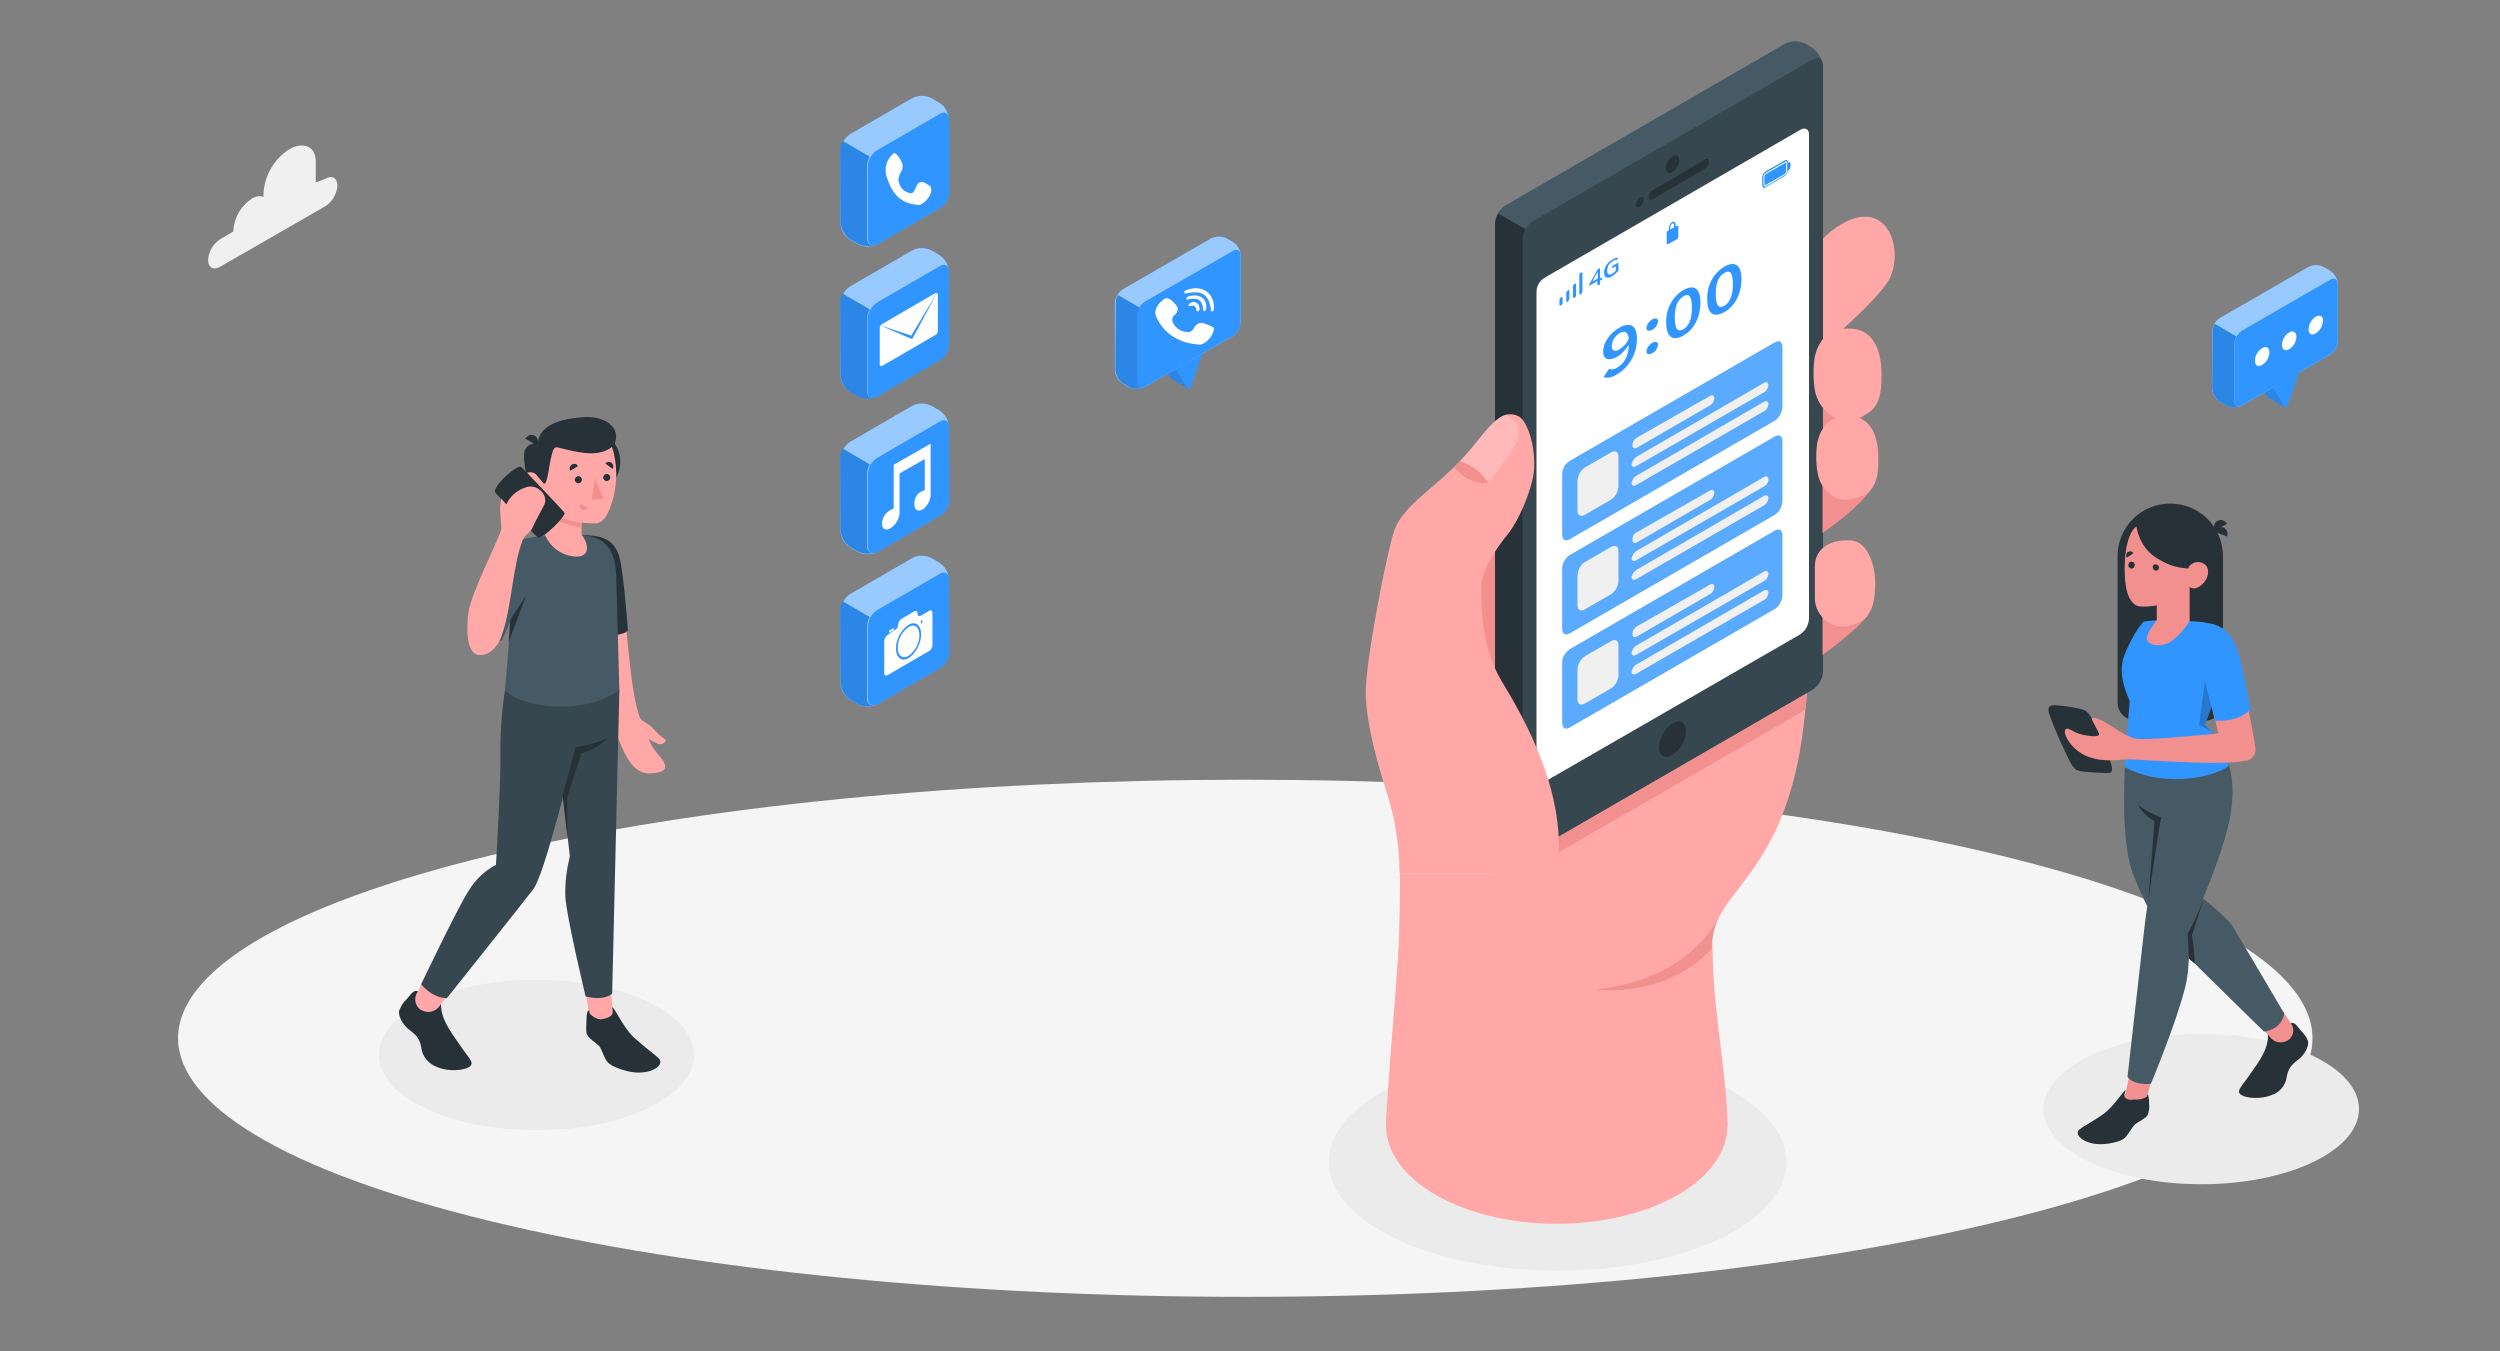 <?xml version="1.0" encoding="utf-8"?>
<!-- Generator: Adobe Illustrator 27.3.1, SVG Export Plug-In . SVG Version: 6.00 Build 0)  -->
<svg version="1.1" id="Calque_1" xmlns="http://www.w3.org/2000/svg" xmlns:xlink="http://www.w3.org/1999/xlink" x="0px" y="0px"
	 viewBox="0 0 555 300" style="enable-background:new 0 0 555 300;" xml:space="preserve">
<rect x="0" y="0" width="555" height="300" fill="#808080" stroke="none"/>
<style type="text/css">
	.st0{fill:#F5F5F5;}
	.st1{fill:#F0F0F0;}
	.st2{fill:#3195FF;}
	.st3{opacity:0.1;enable-background:new    ;}
	.st4{opacity:0.5;fill:#FFFFFF;enable-background:new    ;}
	.st5{fill:#FFFFFF;}
	.st6{fill:#EBEBEB;}
	.st7{fill:#FFA8A7;}
	.st8{fill:#F28F8F;}
	.st9{fill:#455A64;}
	.st10{fill:#263238;}
	.st11{fill:#37474F;}
	.st12{opacity:0.2;fill:#FFFFFF;enable-background:new    ;}
	.st13{opacity:0.8;fill:#3195FF;enable-background:new    ;}
	.st14{opacity:0.2;enable-background:new    ;}
	.st15{opacity:0.5;}
</style>
<g id="freepik--Floor--inject-1--inject-36">
	<path class="st0" d="M108.9,271.1c92.5,22.4,242.6,22.4,335.1,0s92.5-58.8,0-81.2s-242.6-22.4-335.1,0S16.4,248.6,108.9,271.1z"/>
</g>
<g id="freepik--Cloud--inject-1--inject-36">
	<path class="st1" d="M72.2,39.7l-2.1,0.8v-4.6c0-3.6-2.9-4.5-6-2.7l0,0c-3.3,2.2-5.4,5.8-5.6,9.8v0.7c-0.9-0.3-1.9-0.1-2.6,0.4l0,0
		c-2.4,1.6-3.9,4.2-4.1,7v0.3l-2.9,1.7c-1.6,1-2.6,2.8-2.7,4.6c0,1.7,1.2,2.4,2.7,1.5l23.3-13.4c1.6-1,2.6-2.8,2.7-4.6
		C74.9,39.5,73.7,38.8,72.2,39.7z"/>
</g>
<g id="freepik--speech-bubbles--inject-1--inject-36">
	<path class="st2" d="M263.7,86.2l-2.3-4.4l1.9-5.4v-3.3l-5.8,3.3v3.4l2.5,4.3c0,0.1,0.1,0.1,0.2,0.1l0,0L263.7,86.2z"/>
	<path class="st3" d="M263.7,86.2l-2.3-4.4l1.9-5.4v-3.3l-5.8,3.3v3.4l2.5,4.3c0,0.1,0.1,0.1,0.2,0.1l0,0L263.7,86.2z"/>
	<path class="st2" d="M261.1,81.9l2.5,4.3c0.1,0.2,0.3,0.2,0.5,0.1c0.1,0,0.1-0.1,0.2-0.2l2.6-7.5v-3.3l-5.8,3.3V81.9z"/>
	<path class="st2" d="M249.3,64.2l19.6-11.3c1.1-0.5,2.4-0.5,3.4,0l1.4,0.8c1,0.7,1.7,1.8,1.7,3v14.9c-0.1,1.2-0.7,2.3-1.7,3
		l-19.6,11.3c-1.1,0.5-2.4,0.5-3.5,0l-1.4-0.8c-1-0.7-1.7-1.8-1.7-3V67.2C247.6,66,248.3,64.9,249.3,64.2z"/>
	<path class="st4" d="M249.3,64.2l19.6-11.3c1.1-0.5,2.4-0.5,3.4,0l1.4,0.8c1,0.7,1.7,1.8,1.7,3v14.9c-0.1,1.2-0.7,2.3-1.7,3
		l-19.6,11.3c-1.1,0.5-2.4,0.5-3.5,0l-1.4-0.8c-1-0.7-1.7-1.8-1.7-3V67.2C247.6,66,248.3,64.9,249.3,64.2z"/>
	<path class="st2" d="M275.4,56.7c0-1.1-0.8-1.6-1.7-1L254.1,67c-1,0.7-1.7,1.8-1.7,3v14.9c0,1.1,0.8,1.5,1.7,1l19.6-11.3
		c1-0.7,1.7-1.8,1.7-3V56.7z"/>
	<g id="freepik--g4780--inject-1--inject-36">
		<g id="freepik--g15--inject-1--inject-36">
			<path id="freepik--path17-6--inject-1--inject-36" class="st5" d="M268.6,72.3c-0.4-0.2-0.8-0.3-1.3-0.5
				c-0.8-0.3-1.6-0.1-2.3,1.1c-0.2,0.5-0.8,0.9-1.4,0.8c-1.3,0-2.6-0.8-3.2-2c-0.3-0.6-0.2-1.4,0.4-1.8c0.4-0.3,0.6-0.8,0.7-1.3
				c0-0.7-1.7-2.4-2.4-2.4c-0.3,0-0.6,0.1-0.8,0.3c-1.5,1.1-2.2,2.6-1.6,3.9c1.8,3.8,5.1,5.8,9.5,6.1c0.2,0,0.5,0,0.7-0.1
				c1.2-0.6,2.1-1.6,2.5-2.9C269.8,72.7,269.1,72.5,268.6,72.3L268.6,72.3z"/>
			<path id="freepik--path19-1--inject-1--inject-36" class="st5" d="M263.6,65.1c3.2-0.7,4.7,0.3,5.2,3.4c0,0.3-0.1,0.8,0.4,0.6
				c0.4-0.2,0.3-0.6,0.3-0.9c0-3.1-2.6-5-5.8-3.9c-0.2,0.1-0.7,0.1-0.8,0.6C262.9,65.3,263.3,65.1,263.6,65.1L263.6,65.1z"/>
			<path id="freepik--path21-2--inject-1--inject-36" class="st5" d="M264.2,65.7c-0.3,0.1-0.7,0.1-0.8,0.5
				c-0.1,0.5,0.4,0.3,0.7,0.2c2-0.3,2.7,0.2,3,2.1c0,0.3,0,0.8,0.4,0.5c0.4-0.2,0.2-0.5,0.3-0.8C267.9,66.3,266.3,65.2,264.2,65.7
				L264.2,65.7z"/>
			<path id="freepik--path23--inject-1--inject-36" class="st5" d="M264.4,67.2c-0.2,0.1-0.4,0.2-0.5,0.4c-0.1,0.4,0.1,0.4,0.4,0.3
				c0.8-0.2,1.3,0.2,1.3,1c0,0.2,0.2,0.3,0.4,0.2c0.2-0.1,0.4-0.4,0.3-0.7c0-0.8-0.7-1.4-1.5-1.4C264.7,67.1,264.6,67.2,264.4,67.2
				L264.4,67.2z"/>
		</g>
	</g>
	<path class="st2" d="M247.6,82.1c0.1,1.2,0.7,2.3,1.7,3l1.4,0.8c1,0.5,2.1,0.5,3.2,0.1c-0.8,0.3-1.4-0.2-1.4-1.1V70
		c0-0.6,0.2-1.2,0.5-1.7l-4.8-2.8c-0.3,0.5-0.5,1.1-0.5,1.7L247.6,82.1z"/>
	<path class="st3" d="M247.6,82.1c0.1,1.2,0.7,2.3,1.7,3l1.4,0.8c1,0.5,2.1,0.5,3.2,0.1c-0.8,0.3-1.4-0.2-1.4-1.1V70
		c0-0.6,0.2-1.2,0.5-1.7l-4.8-2.8c-0.3,0.5-0.5,1.1-0.5,1.7L247.6,82.1z"/>
	<path class="st2" d="M507.2,90.4l-2.3-4.4l1.9-5.4v-3.3l-5.8,3.4v3.3l2.5,4.3c0,0.1,0.1,0.1,0.2,0.1l0,0L507.2,90.4z"/>
	<path class="st3" d="M507.2,90.4l-2.3-4.4l1.9-5.4v-3.3l-5.8,3.4v3.3l2.5,4.3c0,0.1,0.1,0.1,0.2,0.1l0,0L507.2,90.4z"/>
	<path class="st2" d="M492.8,70.6l19.6-11.3c1.1-0.6,2.4-0.6,3.5,0l1.4,0.8c1,0.7,1.7,1.8,1.7,3v12.6c-0.1,1.2-0.7,2.3-1.7,3
		L497.7,90c-1.1,0.5-2.4,0.5-3.5,0l-1.4-0.8c-1-0.7-1.7-1.8-1.7-3V73.6C491.2,72.4,491.8,71.2,492.8,70.6z"/>
	<path class="st4" d="M492.8,70.6l19.6-11.3c1.1-0.6,2.4-0.6,3.5,0l1.4,0.8c1,0.7,1.7,1.8,1.7,3v12.6c-0.1,1.2-0.7,2.3-1.7,3
		L497.7,90c-1.1,0.5-2.4,0.5-3.5,0l-1.4-0.8c-1-0.7-1.7-1.8-1.7-3V73.6C491.2,72.4,491.8,71.2,492.8,70.6z"/>
	<path class="st2" d="M497.7,90c-1,0.5-1.7,0.1-1.7-1V76.4c0.1-1.2,0.7-2.3,1.7-3l19.6-11.3c1-0.6,1.7-0.1,1.7,1v12.6
		c-0.1,1.2-0.7,2.3-1.7,3"/>
	<path class="st2" d="M491.1,86.2c0.1,1.2,0.7,2.3,1.7,3l1.4,0.8c1,0.5,2.1,0.5,3.2,0.1c-0.8,0.3-1.4-0.2-1.4-1.1V76.4
		c0-0.6,0.2-1.2,0.5-1.7l-4.8-2.8c-0.3,0.5-0.5,1.1-0.5,1.7L491.1,86.2z"/>
	<path class="st3" d="M491.1,86.2c0.1,1.2,0.7,2.3,1.7,3l1.4,0.8c1,0.5,2.1,0.5,3.2,0.1c-0.8,0.3-1.4-0.2-1.4-1.1V76.4
		c0-0.6,0.2-1.2,0.5-1.7l-4.8-2.8c-0.3,0.5-0.5,1.1-0.5,1.7L491.1,86.2z"/>
	<path class="st2" d="M504.6,86l2.5,4.3c0.1,0.2,0.3,0.2,0.5,0.1c0.1,0,0.1-0.1,0.2-0.2l2.6-7.5v-3.3l-5.8,3.3L504.6,86z"/>
	<path class="st5" d="M502.2,77.3c-1,0.6-1.6,1.7-1.6,2.8c0,1,0.7,1.5,1.6,0.9c1-0.6,1.6-1.7,1.6-2.8
		C503.8,77.2,503.1,76.7,502.2,77.3z"/>
	<path class="st5" d="M508.2,73.8c-1,0.6-1.6,1.7-1.6,2.8c0,1,0.7,1.5,1.6,0.9c1-0.6,1.6-1.7,1.6-2.8
		C509.8,73.7,509,73.3,508.2,73.8z"/>
	<path class="st5" d="M514.1,70.3c-1,0.6-1.5,1.7-1.6,2.8c0,1,0.7,1.5,1.6,0.9c1-0.6,1.5-1.7,1.6-2.8
		C515.8,70.2,515,69.8,514.1,70.3z"/>
</g>
<g id="freepik--Icons--inject-1--inject-36">
	<path class="st2" d="M188.7,63.6l13.8-8c1.3-0.7,2.9-0.7,4.3,0l1.7,1c1.3,0.8,2.1,2.2,2.1,3.7v15.9c-0.1,1.5-0.9,2.9-2.1,3.7
		l-13.8,8c-1.4,0.7-2.9,0.7-4.3,0l-1.7-1c-1.3-0.8-2.1-2.2-2.1-3.7V67.3C186.7,65.8,187.5,64.4,188.7,63.6z"/>
	<path class="st4" d="M188.7,63.6l13.8-8c1.3-0.7,2.9-0.7,4.3,0l1.7,1c1.3,0.8,2.1,2.2,2.1,3.7v15.9c-0.1,1.5-0.9,2.9-2.1,3.7
		l-13.8,8c-1.4,0.7-2.9,0.7-4.3,0l-1.7-1c-1.3-0.8-2.1-2.2-2.1-3.7V67.3C186.7,65.8,187.5,64.4,188.7,63.6z"/>
	<path class="st2" d="M210.7,60.3c0-1.4-1-1.9-2.1-1.2l-13.8,8c-1.3,0.8-2.1,2.2-2.2,3.7v16c0,1.4,1,1.9,2.2,1.2l13.8-8
		c1.3-0.8,2.1-2.2,2.1-3.7V60.3z"/>
	<path class="st2" d="M186.6,83.3c0.1,1.5,0.9,2.9,2.1,3.7l1.7,1c1.2,0.6,2.6,0.7,3.9,0.2c-1,0.4-1.8-0.2-1.8-1.4v-16
		c0-0.7,0.2-1.5,0.6-2.1l-6-3.5c-0.4,0.6-0.6,1.4-0.6,2.1L186.6,83.3z"/>
	<path class="st3" d="M186.6,83.3c0.1,1.5,0.9,2.9,2.1,3.7l1.7,1c1.2,0.6,2.6,0.7,3.9,0.2c-1,0.4-1.8-0.2-1.8-1.4v-16
		c0-0.7,0.2-1.5,0.6-2.1l-6-3.5c-0.4,0.6-0.6,1.4-0.6,2.1L186.6,83.3z"/>
	<path class="st5" d="M195.9,71.9l11.7-6.8c0.3-0.2,0.6,0,0.6,0.3v8c0,0.4-0.2,0.8-0.6,1l-11.7,6.8c-0.3,0.2-0.6,0-0.6-0.3v-8
		C195.3,72.5,195.5,72.1,195.9,71.9z"/>
	<polygon class="st2" points="195.3,72.2 202.3,74.5 208.2,64.7 202.5,75.3 	"/>
	<path class="st2" d="M188.7,131.9l13.8-8c1.3-0.7,2.9-0.7,4.3,0l1.7,1c1.3,0.8,2.1,2.2,2.1,3.7v16c-0.1,1.5-0.9,2.9-2.1,3.7
		l-13.8,8c-1.3,0.7-2.9,0.7-4.3,0l-1.7-1c-1.3-0.8-2.1-2.2-2.1-3.7v-15.9C186.7,134.1,187.5,132.7,188.7,131.9z"/>
	<path class="st4" d="M188.7,131.9l13.8-8c1.3-0.7,2.9-0.7,4.3,0l1.7,1c1.3,0.8,2.1,2.2,2.1,3.7v16c-0.1,1.5-0.9,2.9-2.1,3.7
		l-13.8,8c-1.3,0.7-2.9,0.7-4.3,0l-1.7-1c-1.3-0.8-2.1-2.2-2.1-3.7v-15.9C186.7,134.1,187.5,132.7,188.7,131.9z"/>
	<path class="st2" d="M210.7,128.6c0-1.4-1-1.9-2.1-1.2l-13.8,8c-1.3,0.8-2.1,2.2-2.1,3.7v16c0,1.4,1,1.9,2.2,1.2l13.8-8
		c1.3-0.8,2.1-2.2,2.1-3.7L210.7,128.6z"/>
	<path class="st2" d="M186.6,151.6c0.1,1.5,0.9,2.9,2.1,3.7l1.7,1c1.2,0.6,2.6,0.7,3.9,0.2c-1,0.4-1.8-0.2-1.8-1.4v-16
		c0-0.7,0.2-1.5,0.6-2.1l-6-3.5c-0.4,0.6-0.6,1.4-0.6,2.1L186.6,151.6z"/>
	<path class="st3" d="M186.6,151.6c0.1,1.5,0.9,2.9,2.1,3.7l1.7,1c1.2,0.6,2.6,0.7,3.9,0.2c-1,0.4-1.8-0.2-1.8-1.4v-16
		c0-0.7,0.2-1.5,0.6-2.1l-6-3.5c-0.4,0.6-0.6,1.4-0.6,2.1L186.6,151.6z"/>
	<path class="st5" d="M201.7,139.2c-1.5,1.1-2.4,2.8-2.4,4.6c0,1.8,1.1,2.6,2.4,1.8c1.5-1.1,2.4-2.8,2.4-4.6
		C204.1,139.2,203,138.4,201.7,139.2z"/>
	<polygon class="st5" points="197.4,140 198.4,139.4 198.4,139.9 197.4,140.5 	"/>
	<path class="st5" d="M206.3,135.6l-1.9,1.1c-0.4,0.2-0.7,0-0.7-0.5c0-0.5-0.3-0.7-0.7-0.5l-2.9,1.7c-0.4,0.3-0.7,0.8-0.7,1.2
		c0,0.5-0.2,1-0.7,1.2L197,141c-0.4,0.3-0.6,0.8-0.7,1.2v7.2c0,0.5,0.3,0.7,0.7,0.5l9.3-5.4c0.4-0.3,0.7-0.8,0.7-1.2v-7.2
		C207,135.6,206.7,135.3,206.3,135.6z M201.7,146.1c-1.5,0.9-2.8-0.1-2.8-2.1c0-2.1,1.1-4.1,2.8-5.3c1.5-0.9,2.8,0.1,2.8,2.1
		C204.5,142.9,203.2,145.2,201.7,146.1L201.7,146.1z M204.6,138.4c-0.1,0.1-0.2,0-0.2-0.2c0-0.2,0.1-0.4,0.2-0.5
		c0.1-0.1,0.2,0,0.2,0.2C204.8,138.1,204.7,138.3,204.6,138.4z"/>
	<path class="st2" d="M188.7,98.1l13.8-8c1.3-0.7,2.9-0.7,4.3,0l1.7,1c1.3,0.8,2.1,2.2,2.1,3.7v16c-0.1,1.5-0.9,2.9-2.1,3.7l-13.8,8
		c-1.3,0.7-2.9,0.7-4.3,0l-1.7-1c-1.3-0.8-2.1-2.2-2.1-3.7v-16C186.7,100.3,187.5,98.9,188.7,98.1z"/>
	<path class="st4" d="M188.7,98.1l13.8-8c1.3-0.7,2.9-0.7,4.3,0l1.7,1c1.3,0.8,2.1,2.2,2.1,3.7v16c-0.1,1.5-0.9,2.9-2.1,3.7l-13.8,8
		c-1.3,0.7-2.9,0.7-4.3,0l-1.7-1c-1.3-0.8-2.1-2.2-2.1-3.7v-16C186.7,100.3,187.5,98.9,188.7,98.1z"/>
	<path class="st2" d="M210.7,94.8c0-1.4-1-1.9-2.1-1.2l-13.8,8c-1.3,0.8-2.1,2.2-2.1,3.7v16c0,1.4,1,1.9,2.2,1.2l13.8-8
		c1.3-0.8,2.1-2.2,2.1-3.7L210.7,94.8z"/>
	<path class="st2" d="M186.6,117.7c0.1,1.5,0.9,2.9,2.1,3.7l1.7,1c1.2,0.6,2.6,0.7,3.9,0.2c-1,0.4-1.8-0.2-1.8-1.4v-16
		c0-0.7,0.2-1.5,0.6-2.1l-6-3.5c-0.4,0.6-0.6,1.4-0.6,2.1L186.6,117.7z"/>
	<path class="st3" d="M186.6,117.7c0.1,1.5,0.9,2.9,2.1,3.7l1.7,1c1.2,0.6,2.6,0.7,3.9,0.2c-1,0.4-1.8-0.2-1.8-1.4v-16
		c0-0.7,0.2-1.5,0.6-2.1l-6-3.5c-0.4,0.6-0.6,1.4-0.6,2.1L186.6,117.7z"/>
	<path class="st5" d="M198.4,103.2v9.7c-1.5,0.5-2.6,1.8-2.6,3.4c0,1.1,0.8,1.6,1.8,1c1.2-0.7,1.9-1.9,2.1-3.3v-8.9l5.6-3.2v6.9
		c-0.3,0.1-0.6,0.2-0.9,0.4c-1,0.6-1.5,1.7-1.4,2.9c0,1.1,0.8,1.6,1.8,1c1-0.7,1.7-1.8,1.8-3.1l0,0V98.5L198.4,103.2z"/>
	<path class="st2" d="M188.7,29.8l13.8-8c1.3-0.7,2.9-0.7,4.3,0l1.7,1c1.3,0.8,2.1,2.2,2.1,3.7v16c-0.1,1.5-0.9,2.9-2.1,3.7l-13.8,8
		c-1.4,0.7-2.9,0.7-4.3,0l-1.7-1c-1.3-0.8-2.1-2.2-2.1-3.7v-16C186.7,32,187.5,30.6,188.7,29.8z"/>
	<path class="st4" d="M188.7,29.8l13.8-8c1.3-0.7,2.9-0.7,4.3,0l1.7,1c1.3,0.8,2.1,2.2,2.1,3.7v16c-0.1,1.5-0.9,2.9-2.1,3.7l-13.8,8
		c-1.4,0.7-2.9,0.7-4.3,0l-1.7-1c-1.3-0.8-2.1-2.2-2.1-3.7v-16C186.7,32,187.5,30.6,188.7,29.8z"/>
	<path class="st2" d="M210.7,26.5c0-1.4-1-1.9-2.1-1.2l-13.8,8c-1.3,0.8-2.1,2.2-2.1,3.7v16c0,1.4,1,1.9,2.2,1.2l13.8-8
		c1.3-0.8,2.1-2.2,2.1-3.7V26.5z"/>
	<path class="st2" d="M186.6,49.4c0.1,1.5,0.9,2.9,2.1,3.7l1.7,1c1.2,0.6,2.6,0.7,3.9,0.2c-1,0.4-1.8-0.2-1.8-1.4v-16
		c0-0.7,0.2-1.5,0.6-2.1l-6-3.5c-0.4,0.6-0.6,1.4-0.6,2.1L186.6,49.4z"/>
	<path class="st3" d="M186.6,49.4c0.1,1.5,0.9,2.9,2.1,3.7l1.7,1c1.2,0.6,2.6,0.7,3.9,0.2c-1,0.4-1.8-0.2-1.8-1.4v-16
		c0-0.7,0.2-1.5,0.6-2.1l-6-3.5c-0.4,0.6-0.6,1.4-0.6,2.1L186.6,49.4z"/>
	<path id="freepik--path17-6--inject-1--inject-36_00000044174430747990389080000001119286350879125909_" class="st5" d="M206,41
		c-0.3-0.2-0.6-0.4-1-0.5c-0.7-0.3-1.3,0-1.8,1.4c-0.3,0.8-0.7,1.1-1.1,1c-1.2-0.2-2.2-1.1-2.5-2.3c-0.3-0.7-0.1-1.6,0.3-2.2
		c0.3-0.5,0.5-1,0.5-1.6c0-0.8-1.3-2.8-1.8-2.8c-0.3,0-0.5,0.2-0.6,0.4c-1.2,1.2-1.7,3-1.2,4.7c1.4,4.6,3.6,6.1,7.1,6.4
		c0.2,0,0.4,0,0.5-0.1c1.1-0.6,1.9-1.5,2.3-2.7C206.9,41.4,206.4,41.2,206,41L206,41z"/>
</g>
<g id="freepik--Device--inject-1--inject-36">
	<ellipse class="st6" cx="345.8" cy="257.9" rx="50.8" ry="24.2"/>
	<path class="st7" d="M404.6,53.1c3.8-3.9,9.3-6.7,13-3.8s3.8,9.9,1.4,13.4C415.4,68,404.6,77,404.6,77L404.6,53.1z"/>
	<path class="st8" d="M325.9,112.2c0,0,8.1-9.8,9.1-15.1v60h-9.1V112.2z"/>
	<path class="st7" d="M380,209.6c0.4-8.1,6.7-11.3,12.8-22.5c7.2-13.3,8-27.9,8.8-40.4h-69.7v63L380,209.6z"/>
	<path class="st8" d="M344,190.4l56.8-32.8c0.4-3.8,0.6-7.4,0.8-11h-5L338,176.6L344,190.4z"/>
	<path class="st9" d="M335.7,189.1l-1.5-0.9c-1.3-0.9-2.2-2.3-2.3-3.9V49.5c0.1-1.6,0.9-3,2.3-3.9l62.1-35.9c1.4-0.7,3.1-0.7,4.5,0
		l1.5,0.9c1.3,0.9,2.2,2.3,2.3,3.9v134.7c-0.1,1.6-0.9,3-2.3,3.9l-62.1,35.9C338.8,189.8,337.1,189.8,335.7,189.1z"/>
	<path class="st10" d="M341,52.2l-8.4-4.8c-0.4,0.7-0.6,1.4-0.7,2.2v134.7c0.1,1.6,0.9,3,2.3,3.9l1.5,0.9c1.4,0.7,3.1,0.7,4.5,0
		l0.8-0.4V52.2z"/>
	<path class="st11" d="M338,53v134.7c0,1.4,1,2,2.3,1.3l62.1-35.9c1.3-0.9,2.2-2.3,2.3-3.9V14.5c0-1.4-1-2-2.3-1.3l-62.1,35.9
		C338.9,50,338.1,51.4,338,53z"/>
	<path class="st5" d="M343,61.6l56.7-32.8c1.1-0.6,1.9-0.1,1.9,1.1v107.5c-0.1,1.4-0.8,2.6-1.9,3.4L343,173.5
		c-1.1,0.6-1.9,0.1-1.9-1.1V64.9C341.1,63.5,341.8,62.3,343,61.6z"/>
	<path class="st10" d="M371.3,34.7c0.8-0.5,1.5-0.1,1.5,0.9c-0.1,1.1-0.6,2-1.5,2.6c-0.8,0.5-1.5,0.1-1.5-0.9
		C369.9,36.2,370.4,35.3,371.3,34.7z"/>
	<path class="st10" d="M366.9,42.2c3.1-1.7,8.6-5,11.6-6.8c0.5-0.3,0.9-0.1,0.9,0.5c0,0.6-0.4,1.2-0.9,1.6l-11.6,6.7
		c-0.5,0.3-0.9,0.1-0.9-0.5C366,43.1,366.4,42.6,366.9,42.2z"/>
	<path class="st10" d="M364,43.9c0.5-0.3,0.9-0.1,0.9,0.5c0,0.6-0.4,1.1-0.9,1.5c-0.5,0.3-0.9,0-0.9-0.5
		C363.2,44.8,363.5,44.3,364,43.9z"/>
	<path class="st10" d="M371.3,160.6c1.7-1,3-0.2,3,1.7c-0.1,2.1-1.2,4.1-3,5.3c-1.7,1-3,0.2-3-1.7
		C368.4,163.8,369.5,161.8,371.3,160.6z"/>
	<path class="st7" d="M337.1,92.4c1.9,0.9,4,6.8,3.4,12.5c-0.5,4-3.4,10.8-5.7,13.6s-5.8,7.8-5.9,11.3c-0.1,3.6-0.3,13.5,4.4,21.3
		c4.7,7.8,15.1,25.3,12.3,42.8h-34.9c0-5.8-0.9-11.6-2.6-17.2c-2.3-7.1-4.6-15.3-4.9-22.2c-0.3-6.9,4.9-33,6.4-36.9
		c1.9-5,7.3-8.2,13.2-13.9C329.5,97.2,332.2,90.1,337.1,92.4z"/>
	<path class="st7" d="M318.8,265.3c14.8,8.5,38.8,8.5,53.6,0c14.8-8.5,14.8-22.4,0-30.9c-14.8-8.5-38.8-8.5-53.6,0
		C304,242.9,304,256.8,318.8,265.3z"/>
	<path class="st7" d="M307.7,249.9c0-4.7,2.2-30.2,2.6-36.5c0.5-7.7,0.5-15.3,0.5-19.5h69.7c-0.5,8.2-0.5,16.3,0,24.5
		c0.9,12,3,22.7,3,31.5L307.7,249.9z"/>
	<path class="st12" d="M330.4,107.3c0.2-0.4,4.9-6.4,6.1-8.8c1.2-2.4,1-5-2.2-6.4c-3.4,1-6.2,6.4-11.4,11.6
		C324.6,106.1,327.5,107.5,330.4,107.3z"/>
	<path class="st8" d="M381.6,203.7L381.6,203.7c-2.5,4.3-9.3,14-27.5,16c0,0,15.7,2.1,25.9-9.1l0,0v-1
		C380.1,207.6,380.7,205.5,381.6,203.7z"/>
	<path class="st8" d="M414.9,136.2c-1.9,3.2-10.3,9.2-10.3,9.2v-18.7L414.9,136.2z"/>
	<path class="st7" d="M411,120c-4.6-0.4-8.1,1.8-8.1,5.7v7.1c0,3.4,2.8,6.2,6.2,6.3c0.3,0,0.6,0,0.9-0.1h0.2c6.1-1,6-6.5,6.1-9.4
		C416.4,126.7,415.1,120.3,411,120z"/>
	<path class="st8" d="M415.5,90.1c-2,3.4-10.8,9.7-10.8,9.7V80.1L415.5,90.1z"/>
	<path class="st7" d="M411.4,73c-4.8-0.4-7.4,1.7-8.5,6.1c-0.4,2.5-0.4,5,0,7.5c0.5,3.2,3.5,7.1,7.5,6.5h0.2c6.4-1,7.1-4.5,7.1-10
		C417.7,77.5,415.7,73.4,411.4,73z"/>
	<path class="st8" d="M415.9,107.8c-2.7,4.8-11.3,10.5-11.3,10.5V99.9L415.9,107.8z"/>
	<path class="st7" d="M411.3,92.5c-4.4-0.4-6.8,1.5-7.8,5.5c-0.4,2.3-0.4,4.6,0,6.9c0.4,3,3.2,6.5,6.8,6h0.2c5.8-1,6.5-4.1,6.5-9.1
		C417,96.6,415.2,92.8,411.3,92.5z"/>
	<path class="st8" d="M324.1,102.4L324.1,102.4c-0.4,0.4-0.8,0.8-1.2,1.3c1.7,2.4,4.6,3.8,7.6,3.6
		C329,104.9,326.7,103.2,324.1,102.4z"/>
	<path class="st2" d="M346.2,67.6v-1c0-0.2,0.1-0.4,0.3-0.6l0.1,0c0.2-0.1,0.3,0,0.3,0.2v1c0,0.2-0.1,0.4-0.3,0.6l-0.1,0
		C346.4,67.9,346.2,67.8,346.2,67.6z"/>
	<path class="st2" d="M347.7,66.8v-1.7c0-0.2,0.1-0.4,0.3-0.6l0.1-0.1c0.2-0.1,0.3,0,0.3,0.2v1.7c0,0.2-0.1,0.4-0.3,0.6L348,67
		C347.8,67.1,347.7,67,347.7,66.8z"/>
	<path class="st2" d="M349.2,65.9v-2.3c0-0.2,0.1-0.4,0.3-0.6l0.1,0c0.2-0.1,0.3,0,0.3,0.2v2.3c0,0.2-0.1,0.4-0.3,0.6l-0.1,0
		C349.3,66.2,349.2,66.1,349.2,65.9z"/>
	<path class="st2" d="M350.6,65.1v-4c0-0.2,0.1-0.4,0.3-0.6l0.1,0c0.2-0.1,0.3,0,0.3,0.2v4c0,0.2-0.1,0.4-0.3,0.6l-0.1,0.1
		C350.8,65.4,350.6,65.3,350.6,65.1z"/>
	<path class="st2" d="M354.6,63.1c0,0,0,0,0-0.1v-0.6l-1.7,1c-0.1,0.1-0.1,0-0.1,0v-0.2c0,0,0-0.1,0-0.1c0,0,0-0.1,0.1-0.1l1.7-3.1
		c0,0,0-0.1,0.1-0.1c0,0,0.1-0.1,0.1-0.1l0.2-0.1c0.1,0,0.1-0.1,0.2,0c0,0.1,0,0,0,0.1v2.1l0.4-0.2c0,0,0.1,0,0.1,0c0,0,0,0.1,0,0.1
		v0.1c0,0.1,0,0.1,0,0.2c0,0.1-0.1,0.1-0.1,0.1l-0.4,0.2v0.6c0,0.1,0,0.1,0,0.2c0,0.1-0.1,0.1-0.2,0.1l-0.3,0.2
		C354.7,63.1,354.6,63.1,354.6,63.1z M354.7,61.8v-1.5l-1.2,2.2L354.7,61.8z"/>
	<path class="st2" d="M356.6,61.6c-0.3-0.1-0.5-0.5-0.5-1.1c0-0.6,0.2-1.1,0.5-1.6c0.3-0.5,0.8-1,1.4-1.3c0.2-0.1,0.4-0.2,0.7-0.3
		c0.2-0.1,0.3-0.1,0.5-0.1h0c0,0,0,0,0,0.1l-0.2,0.3c0,0,0,0.1-0.1,0.1h-0.1c-0.3,0-0.6,0.1-0.8,0.3c-0.4,0.2-0.7,0.5-0.9,0.9
		c-0.2,0.4-0.3,0.8-0.3,1.2c0,0.5,0.1,0.7,0.3,0.8c0.3,0.1,0.6,0,0.9-0.2c0.1-0.1,0.3-0.2,0.4-0.3c0.1-0.1,0.2-0.2,0.3-0.3v-1
		l-0.7,0.4c-0.1,0-0.1,0.1-0.1,0s0,0,0-0.1v-0.1c0-0.1,0-0.1,0-0.2c0,0,0.1-0.1,0.1-0.1l1.1-0.6c0.1,0,0.1-0.1,0.2,0s0,0.1,0,0.1V60
		c0,0,0,0.1,0,0.1c0,0,0,0.1-0.1,0.1c-0.4,0.4-0.8,0.8-1.3,1.1C357.6,61.6,357.1,61.7,356.6,61.6z"/>
	<path class="st2" d="M370,51.7V54c0,0.2,0.1,0.2,0.3,0.2l2-1.1c0.2-0.1,0.2-0.3,0.3-0.5v-2.3c0-0.2-0.1-0.2-0.3-0.2l-2,1.1
		C370.1,51.4,370,51.5,370,51.7z"/>
	<path class="st2" d="M372,49.8c0-0.3-0.2-0.5-0.5-0.6c-0.1,0-0.2,0-0.3,0.1c-0.4,0.3-0.6,0.7-0.7,1.2v0.8h0.3v-0.8
		c0-0.4,0.2-0.7,0.5-0.9c0.1,0,0.2,0,0.2,0c0.1,0,0.1,0.1,0.1,0.2v0.8h0.3L372,49.8z"/>
	<path class="st2" d="M396.8,35.6c-0.2-0.1-0.4-0.1-0.6,0l-4.3,2.5c-0.4,0.3-0.6,0.7-0.7,1.2v1.8c0,0.2,0.1,0.4,0.2,0.5
		c0.1,0,0.1,0.1,0.2,0.1c0.1,0,0.2,0,0.3-0.1l4.3-2.5c0.4-0.3,0.6-0.7,0.7-1.2v-1.8C397,35.9,396.9,35.7,396.8,35.6z M391.6,41.3
		c-0.1-0.1-0.1-0.2-0.1-0.2v-1.8c0-0.4,0.2-0.7,0.5-0.9l4.3-2.5c0.1,0,0.1-0.1,0.2-0.1h0.1c0.1,0.1,0.1,0.1,0.1,0.2V38
		c0,0.4-0.2,0.7-0.5,0.9l-4.3,2.5C391.8,41.4,391.7,41.4,391.6,41.3L391.6,41.3z"/>
	<path class="st2" d="M391.7,41.2C391.7,41.2,391.7,41.1,391.7,41.2v-1.9c0-0.3,0.2-0.6,0.4-0.7l4.3-2.5c0,0,0,0,0.1,0V38
		c0,0.3-0.2,0.6-0.4,0.7L391.7,41.2L391.7,41.2z"/>
	<path class="st2" d="M397.2,36c0.2-0.1,0.3,0.1,0.3,0.5v0.3c0,0.3-0.1,0.6-0.3,0.9l-0.3,0.2v-1.7L397.2,36z"/>
	<path class="st2" d="M357.2,81.9c0.6,0.2,1.3,0.1,1.8-0.3c1.4-0.8,2.6-2.4,2.6-5.1c-0.6,1-1.4,1.9-2.4,2.6
		c-1.9,1.1-3.3,0.9-3.3-1.1c0-2,1.6-4.1,3.5-5.2c2.2-1.3,4-0.9,4,2.4c0,3.2-1.6,6.2-4.4,7.9c-1.3,0.8-2.3,0.9-3,0.6L357.2,81.9z
		 M361.6,75.2c-0.2-1.6-1-1.9-2.1-1.2c-1,0.6-1.6,1.6-1.7,2.8c0,1.1,0.7,1.4,1.8,0.7C360.5,76.9,361.2,76.1,361.6,75.2L361.6,75.2z"
		/>
	<path class="st2" d="M366.8,70.9c0.7-0.4,1.3-0.2,1.3,0.4c-0.1,0.8-0.6,1.6-1.3,1.9c-0.7,0.4-1.3,0.3-1.3-0.4
		C365.6,72,366.1,71.3,366.8,70.9z M366.8,76.1c0.7-0.4,1.3-0.2,1.3,0.4c-0.1,0.8-0.6,1.6-1.3,1.9c-0.7,0.4-1.3,0.3-1.3-0.4
		C365.6,77.2,366.1,76.5,366.8,76.1z"/>
	<path class="st2" d="M369.9,71.6c-0.1-2.9,1.3-5.7,3.8-7.2c2.3-1.3,3.8-0.5,3.8,2.8s-1.5,6-3.8,7.3
		C371.4,75.8,369.9,74.9,369.9,71.6z M375.6,68.3c0-2.8-0.8-3.2-1.9-2.5s-1.9,1.9-1.9,4.7s0.8,3.2,1.9,2.6
		C374.8,72.5,375.6,71.1,375.6,68.3L375.6,68.3z"/>
	<path class="st2" d="M379,66.4c-0.1-2.9,1.3-5.7,3.8-7.2c2.3-1.3,3.8-0.5,3.8,2.8c0,3.3-1.5,6-3.8,7.3
		C380.4,70.6,379,69.7,379,66.4z M384.7,63.1c0-2.8-0.8-3.2-1.9-2.5c-1.1,0.6-1.9,1.9-1.9,4.7s0.8,3.2,1.9,2.6
		C383.8,67.3,384.7,65.9,384.7,63.1z"/>
	<path class="st13" d="M348.5,102.3l45.5-26.3c1-0.6,1.7-0.1,1.7,1v13.4c-0.1,1.2-0.7,2.3-1.7,3l-45.5,26.3c-1,0.6-1.7,0.1-1.7-1
		v-13.4C346.8,104,347.5,102.9,348.5,102.3z"/>
	<path class="st1" d="M351.8,103.8l5.9-3.4c0.9-0.5,1.6-0.1,1.6,0.9v6.8c-0.1,1.1-0.7,2.2-1.6,2.8l-5.9,3.4
		c-0.9,0.5-1.6,0.1-1.6-0.9v-6.8C350.3,105.5,350.9,104.5,351.8,103.8z"/>
	<path class="st1" d="M363.3,97.2l16.3-9.3c0.5-0.3,1-0.1,1,0.5c-0.1,0.7-0.4,1.3-1,1.6l-16.2,9.4c-0.5,0.3-1,0.1-1-0.5
		C362.4,98.2,362.7,97.6,363.3,97.2z"/>
	<path class="st1" d="M363.3,101.4L391.6,85c0.5-0.3,1-0.1,1,0.5c-0.1,0.7-0.4,1.3-1,1.6l-28.4,16.4c-0.5,0.3-1,0.1-1-0.5
		C362.4,102.4,362.7,101.8,363.3,101.4z"/>
	<path class="st1" d="M363.3,105.6l28.3-16.4c0.5-0.3,1-0.1,1,0.5c-0.1,0.7-0.4,1.3-1,1.6l-28.4,16.4c-0.5,0.3-1,0.1-1-0.5
		C362.4,106.5,362.7,105.9,363.3,105.6z"/>
	<path class="st13" d="M348.5,123.2l45.5-26.3c1-0.6,1.7-0.1,1.7,1v13.4c-0.1,1.2-0.7,2.4-1.7,3l-45.5,26.3c-1,0.6-1.7,0.1-1.7-1
		v-13.4C346.8,125,347.5,123.9,348.5,123.2z"/>
	<path class="st1" d="M351.8,124.8l5.9-3.4c0.9-0.5,1.6-0.1,1.6,0.9v6.8c-0.1,1.1-0.7,2.2-1.6,2.8l-5.9,3.4
		c-0.9,0.5-1.6,0.1-1.6-0.9v-6.8C350.3,126.5,350.9,125.4,351.8,124.8z"/>
	<path class="st1" d="M363.3,118.2l16.3-9.3c0.5-0.3,1-0.1,1,0.5c-0.1,0.7-0.4,1.3-1,1.6l-16.2,9.4c-0.5,0.3-1,0.1-1-0.5
		C362.4,119.1,362.7,118.5,363.3,118.2z"/>
	<path class="st1" d="M363.3,122.3l28.3-16.4c0.5-0.3,1-0.1,1,0.5c0,0.7-0.4,1.3-1,1.6l-28.4,16.4c-0.5,0.3-1,0.1-1-0.5
		C362.4,123.3,362.7,122.7,363.3,122.3z"/>
	<path class="st1" d="M363.3,126.5l28.3-16.4c0.5-0.3,1-0.1,1,0.5c-0.1,0.7-0.4,1.3-1,1.6l-28.4,16.4c-0.5,0.3-1,0.1-1-0.5
		C362.4,127.5,362.7,126.9,363.3,126.5z"/>
	<path class="st13" d="M348.5,144.1l45.5-26.3c1-0.6,1.7-0.1,1.7,1v13.4c-0.1,1.2-0.7,2.4-1.7,3l-45.5,26.3c-1,0.6-1.7,0.1-1.7-1
		v-13.4C346.8,145.9,347.5,144.8,348.5,144.1z"/>
	<path class="st1" d="M351.8,145.7l5.9-3.4c0.9-0.5,1.6-0.1,1.6,0.9v6.8c-0.1,1.1-0.7,2.2-1.6,2.8l-5.9,3.4
		c-0.9,0.5-1.6,0.1-1.6-0.9v-6.8C350.3,147.4,350.9,146.4,351.8,145.7z"/>
	<path class="st1" d="M363.3,139.1l16.3-9.3c0.5-0.3,1-0.1,1,0.5c-0.1,0.7-0.4,1.3-1,1.6l-16.2,9.4c-0.5,0.3-1,0.1-1-0.5
		C362.4,140.1,362.7,139.5,363.3,139.1z"/>
	<path class="st1" d="M363.3,143.3l28.3-16.4c0.5-0.3,1-0.1,1,0.5c-0.1,0.7-0.4,1.3-1,1.6l-28.4,16.4c-0.5,0.3-1,0.1-1-0.5
		C362.4,144.2,362.7,143.6,363.3,143.3z"/>
	<path class="st1" d="M363.3,147.5l28.3-16.4c0.5-0.3,1-0.1,1,0.5c-0.1,0.7-0.4,1.3-1,1.6l-28.4,16.4c-0.5,0.3-1,0.1-1-0.5
		C362.4,148.4,362.7,147.8,363.3,147.5z"/>
</g>
<g id="freepik--character-2--inject-1--inject-36">
	<ellipse class="st6" cx="488.7" cy="246.2" rx="35" ry="16.7"/>
	<path class="st10" d="M474.2,160h15.2c2.3,0,4.1-1.8,4.1-4.1c0,0,0,0,0,0v-32.4c0-6.5-5.2-11.7-11.7-11.7c0,0,0,0,0,0l0,0
		c-6.5,0-11.7,5.2-11.7,11.7v32.4C470.1,158.2,472,160,474.2,160C474.2,160,474.2,160,474.2,160z"/>
	<path class="st10" d="M491.7,117.7l2.7-1.4c-0.4-0.7-1.2-1.1-2-0.7c0,0,0,0-0.1,0C491.6,116,491.3,116.9,491.7,117.7z"/>
	<path class="st10" d="M491.5,118l2.9,1.1c0.3-0.8,0-1.6-0.8-2c0,0,0,0,0,0C492.7,116.8,491.8,117.2,491.5,118z"/>
	<path class="st10" d="M508.5,227.2c0.9-0.5,1.5,0.7,2.3,1.6c0.7,0.7,1.3,1.5,1.6,2.4c0.2,1.1-0.8,2.9-1.9,3.8s-2.4,1.7-2.8,3.8
		c-0.2,2-1.5,3.7-3.4,4.3c-2.4,1-5.6,0.7-6.7,0c-1.3-0.8-0.1-1.7,1.7-4.3c2.4-3.4,4.2-5.8,4.2-9L508.5,227.2z"/>
	<path class="st8" d="M506.7,224.4l1.9,2.8c0.9,1.2,0.6,2.9-0.7,3.8l-0.1,0c-1.2,0.7-2.8,0.5-3.7-0.6l-3-3.3L506.7,224.4z"/>
	<path class="st9" d="M471.7,170.4c-0.1,3.6-0.8,16.9,1.9,23.8c1.5,3.9,3.3,7.7,5.5,11.3c0.8,1.4,23.5,23.5,23.5,23.5s3.9-0.3,4.5-4
		c0,0-9.3-15.8-11.3-19.1c-2-3.2-9.2-8.2-9.2-8.2l0.6-30.5L471.7,170.4z"/>
	
		<rect x="470.8" y="239.7" transform="matrix(0.222 -0.975 0.975 0.222 133.06 650.999)" class="st8" width="7.2" height="4.9"/>
	<path class="st9" d="M479.7,181.4c-1.6-1.5-3.1-3.2-4.4-5.1c-3.7-5.1-3.1-9.6-3.1-9.6h1.5l19.9,0.4c2,3.2,2.4,8.1,1.7,12.9
		c-1.4,9.9-9.6,27.1-9.6,27.1c0.1,1.4,0.7,7-0.6,12.1c-2,8-7.6,21.4-7.6,21.4s-3.5,0.5-5.2-1.5c0,0,3.1-27.4,3.9-34.4
		C477.2,197.2,479.7,181.4,479.7,181.4z"/>
	<path class="st10" d="M471.7,242.7l0.2-0.7c-0.5,0.1-2.7,3.7-4.8,5.2c-2.3,1.7-4.4,2.7-5.4,3.5c-1.4,1,0.6,3.1,4.1,3.3
		c1.7,0.1,4.8-0.4,5.8-1.3s1.6-2.4,2.4-3.1s2.3-1.2,2.8-2.1c0.3-0.8,0.4-1.7,0.3-2.6c0-0.9-0.1-1.9-0.4-1.9l-0.1,0.5
		c-0.9,0.5-1.9,0.7-2.9,0.6C472.8,244.3,471.3,244.1,471.7,242.7z"/>
	<path class="st10" d="M476.9,200.2c0,0,2.3-16.5,2.9-18.7c0,0-4.1-1.6-5.3-3c0.9,1.6,2.2,2.9,3.8,3.8L476.9,200.2z"/>
	<path class="st10" d="M489.2,199.7c0,0-2.5,6.1-3.5,7.5c0,0,0.2,4.7,0.2,5.6l1.3,1.1c0-2.1-0.2-4.2-0.6-6.3"/>
	<path class="st2" d="M472.8,155.6c-0.3,2.9-1.1,14.7-1.1,14.7c9.5,5.1,21.3,1.7,23.1-0.4c-0.9-3.4-2.8-6.6-5.3-9.1l3.1-8.6
		c0,0,0.4-0.9,0.4-0.9c-2.9-2.9-3.9-7.2-2.5-11c0.3-0.9-0.2-1.8-1.1-2.1c-0.1,0-0.3-0.1-0.4-0.1l-2.7-0.2l-7.4-0.2
		c-1.8,0.1-3,0.3-3,0.3c-1.1,1.1-2.9,4-4.1,7C471,146.9,470.2,149.9,472.8,155.6z"/>
	<polygon class="st2" points="490.6,155.4 489.5,151.2 488.2,160.9 490.9,162.4 489.5,160.9 490.9,157 	"/>
	<polygon class="st14" points="490.6,155.4 489.5,151.2 488.2,160.9 490.9,162.4 489.5,160.9 490.9,157 	"/>
	<path class="st8" d="M474.3,116.9c-1.2,0.7-2.8,3.8-2.6,10.4c0.1,5.5,1.9,6.9,2.8,7.2s2.6,0.2,4.3-0.1v3.3c0,0-2.3,2.7-2.2,4.2
		c0.2,1.5,3.4,1.9,5.5,0.4c1.6-1.2,2.9-2.7,4-4.4l0-7.6c0,0,1,1,2.7-0.5c1.4-1.2,1.9-3.3,0.8-4.4c-1-0.9-2.5-0.8-3.4,0.1
		c-0.2,0.2-0.3,0.4-0.4,0.7c-2.2-0.1-4.4-0.7-6.3-1.9C476.7,122.9,474.8,120.1,474.3,116.9z"/>
	<path class="st10" d="M477.9,125.9c0,0.4,0.3,0.7,0.7,0.8c0,0,0,0,0,0c0.4,0,0.7-0.3,0.7-0.7c0-0.4-0.3-0.7-0.7-0.7
		C478.2,125.2,477.9,125.5,477.9,125.9z"/>
	<g class="st15">
		<path class="st8" d="M477.7,130.6l-1.6,0.5c0.1,0.4,0.5,0.7,1,0.6c0,0,0.1,0,0.1,0C477.6,131.5,477.8,131,477.7,130.6z"/>
	</g>
	<path class="st10" d="M472.2,123.8l1.4-1c-0.2-0.4-0.7-0.5-1.1-0.3c0,0,0,0-0.1,0C472,122.8,471.9,123.4,472.2,123.8z"/>
	<path class="st10" d="M472.5,125.4c-0.1,0.4,0.2,0.7,0.6,0.8c0.4,0.1,0.7-0.2,0.8-0.6c0,0,0-0.1,0-0.1c0.1-0.4-0.2-0.7-0.6-0.8
		c-0.4-0.1-0.7,0.2-0.8,0.6C472.5,125.3,472.5,125.3,472.5,125.4z"/>
	<g class="st15">
		<polygon class="st8" points="475.8,125 475.7,129.2 473.5,128.5 		"/>
	</g>
	<g class="st15">
		<path class="st8" d="M478.9,134.4c1.8-0.2,5.4-1.3,6-2.7c-0.2,0.7-0.7,1.4-1.3,1.8c-1.1,0.9-4.7,2-4.7,2L478.9,134.4z"/>
	</g>
	<path class="st8" d="M500.7,166.1c0-0.6-1.2-7-1.9-10.5l-7.5,2.3l1.2,5l6.2,6C500,168.6,500.9,167.4,500.7,166.1z"/>
	<path class="st2" d="M489,138.2c2.9,0.3,6.7,0.7,8.5,8.9c1.7,7.7,2.1,10.4,2.1,10.4s-2.2,2.8-7.9,2.5l-2.1-8.7
		C485.7,146.1,486.9,142.5,489,138.2z"/>
	<path class="st10" d="M464.7,160.1c-1-1.9-1.3-2-1.9-2.4s-4.4-1-5.9-1.1c-1.8-0.2-2.5,0.2-2,1.8c1.1,3.4,4.4,10.5,5.1,11.5
		c0.5,0.6,0.6,1.2,2.6,1.4c1.9,0.2,4.3,0.3,5,0.3c0.7,0,1.7,0.2,1.1-1.9c-0.8-2.4-1.7-4.7-2.8-7
		C465.2,161.1,464.7,160.1,464.7,160.1z"/>
	<path class="st8" d="M492.5,162.8c0,0-16.7,1.8-18.8,1.1c-2.2-0.7-5-2.8-6.6-3.7c-1.6-0.9-2.7-1-2.7-0.6s1.3,2.4,1.6,3.2
		c0.3,0.8-1.4,0.8-3.7,0.3c-2.3-0.5-3.2-1.9-3.8-1.1c-0.6,0.8,1.3,4.6,5.1,6c3.8,1.4,6.6,0.5,9.7,0.6s21.1,1.5,25.4,0.2
		c0.2-1.4-0.4-2.8-1.5-3.7C495.8,164,494.2,163.3,492.5,162.8z"/>
</g>
<g id="freepik--character-1--inject-1--inject-36">
	<ellipse class="st6" cx="119.1" cy="234.2" rx="35" ry="16.7"/>
	<path class="st7" d="M132.9,144.9c-1.8-11.1,0-20.1-0.2-22.9l5.8,12.4c0,0,0.7,6.9,1.2,11.7c0.4,4.2,1.1,9.5,2.2,12.8
		c0.2,0.6,0.6,1.1,1.2,1.4c1.5,0.8,2.1,1.7,3.2,2.8c0.9,0.8,1.6,1,1.5,1.3c-0.3,0.7-1.1,1-1.7,0.7c-0.7-0.2-1.4-0.6-2.1-1
		c0.5,1.3,1.3,2.5,2.2,3.5c2.1,2.4,2.3,3.9-1.8,4.1c-2.5,0.1-4.6-1.4-6.8-6.9c-0.8-2-1.5-4.1-2-6.2
		C134.3,153.1,133.4,148.3,132.9,144.9z"/>
	<path class="st10" d="M92.8,220.1c-1-0.5-1.6,0.7-2.5,1.7c-0.8,0.7-1.3,1.6-1.7,2.6c-0.2,1.2,0.8,3,2,4c1.2,1,2.5,1.7,2.9,4
		c0.2,2.1,1.6,3.8,3.6,4.5c2.5,1.1,5.9,0.7,7,0c1.4-0.9,0.1-1.8-1.8-4.6c-2.5-3.6-4.4-6.1-4.4-9.4L92.8,220.1z"/>
	<path class="st7" d="M94.3,217l-1.6,3.2c-0.9,1.3-0.6,3.1,0.7,4l0.1,0c1.3,0.8,2.9,0.5,3.9-0.6l2.7-3.7L94.3,217z"/>
	<path class="st11" d="M112.1,153.2c-0.8,5.2-1.1,10.5-1,15.7c0,6.6-1,23.1-1,23.1c-2.5,1.3-4.6,3.3-6.1,5.8
		c-2.6,4.1-10.5,20.7-10.5,20.7s2.2,3,5.7,3.1c0,0,16.5-20.7,19.2-24.2c2.6-3.5,8.8-29.2,8.8-29.2L112.1,153.2z"/>
	<polygon class="st7" points="131.2,227.6 136.3,227.1 135.5,219 129.9,219.6 	"/>
	<path class="st10" d="M136,224.4l-0.1-0.8c0.6,0.2,2.5,4.5,4.7,6.6c2.4,2.2,4.5,3.7,5.6,4.7c1.4,1.4-1.1,3.4-5,3.2
		c-1.9-0.1-5.4-1.2-6.3-2.3c-1-1.2-1.2-2.8-1.9-3.6c-0.8-0.8-2.3-1.6-2.7-2.6c-0.3-0.6-0.1-2.1-0.1-3.2c0-1.4,0.2-2.1,0.6-2.1
		c0,0.1,0.1,0.7,0.1,0.7c0.6,0.7,1.5,1.2,2.4,1.3C134,226.2,136.3,225.9,136,224.4z"/>
	<path class="st11" d="M137.5,153.2l-1.6,67.4c0,0-1.7,1.7-5.9,0.6c0,0-4.3-17.9-4.5-22.2c-0.1-3,0.3-6,1-8.9l-1.7-15.2l-12.7-21.9
		H137.5z"/>
	<path class="st10" d="M124.9,176.6c0-0.2,2.9-10.7,2.9-10.7s5.6-1,7.6-2.3c0,0-3.2,3-6.3,3.6l-3.2,9.8l0.1,9.1L124.9,176.6z"/>
	<path class="st10" d="M129.1,118.8c3.9,0,7.2,0.6,8.4,4.8c1,3.8,1.9,16.4,1.9,16.4s-1,1.4-6.4,1L129.1,118.8z"/>
	<path class="st9" d="M121.1,119c-4.2,0.3-9.2,0.8-11.4,5.7c-2.5,5.4-5.1,14.9-5.1,14.9c1.4,1.7,4.4,3.3,6.8,2.6l2-4.5l-1.3,15.5
		c3.6,3.9,17.5,5.8,25.4,0c0,0-0.6-21.1-0.7-25.2c-0.1-4.6-1.5-8.9-7.7-9.2L121.1,119z"/>
	<polygon class="st10" points="113.3,137.6 116.8,132.2 112.9,142.6 	"/>
	<path class="st10" d="M116.8,105l1.7,6.8c0.4,1.4,1.7,2.5,3.2,2.5h2v-9.4L116.8,105z"/>
	<circle class="st10" cx="130.5" cy="102.5" r="7.2"/>
	<path class="st10" d="M119.3,98.4c-0.8-0.1-1.7,0.2-2.3,0.8c-1,1-0.8,2.9,0,7.1l3,0.4L119.3,98.4z"/>
	<path class="st7" d="M120.8,106.7c-0.4,0.3-1.1-0.6-1.6-1.2c-0.7-0.8-1.9-0.9-2.8-0.2c-0.2,0.2-0.4,0.4-0.5,0.7
		c-0.9,1.9,0.5,4.5,1.9,5.1c1,0.5,2.2,0.1,2.8-0.9l0.5,8.8c1.1,2.4,3.3,4.1,6,4.5c4.3,0.6,3.5-3,2-4.8v-2.7c1.1,0.2,2.2,0.2,3.3,0.2
		c1.6-0.3,2.4-1.8,3.1-3.6c1.4-3.8,1.7-7.9,0.8-11.8c-1.3-6.7-8.7-6.8-12.9-4.2C119.2,99.3,120.8,106.7,120.8,106.7z"/>
	<path class="st10" d="M120.8,107.4c-0.2,0-1.1-1.4-1.6-1.9c-0.8-0.7,0.2-7.1,0.2-7.1c0.4-5.2,8.1-5.6,10.2-5.8
		c4.9-0.3,8.2,2.4,6.9,5.8c-0.9,1.5-2.7,2-4.4,2.2c-2.9,0.3-7.8-1.2-8.4-1.3c-0.8-0.1-1,0.7-1.5,2.9
		C121.8,104.1,121.5,107.4,120.8,107.4z"/>
	<path class="st10" d="M119.3,98.9l-2.7-1.5c0.4-0.7,1.3-1.1,2-0.7c0,0,0,0,0.1,0C119.4,97.2,119.7,98.1,119.3,98.9z"/>
	<path class="st8" d="M129,116.1c0,0-4-0.8-5.4-1.6c-0.8-0.4-1.5-1.1-1.9-1.9c0.2,0.8,0.6,1.6,1.1,2.3c1,1.3,6.3,2.3,6.3,2.3V116.1z
		"/>
	<path class="st10" d="M129.2,106.5c0,0.4-0.4,0.8-0.8,0.8s-0.8-0.4-0.8-0.8c0-0.4,0.4-0.8,0.8-0.8S129.2,106.1,129.2,106.5z"/>
	<path class="st10" d="M128.3,103.5l-1.7,1c-0.3-0.5-0.1-1.1,0.4-1.4C127.5,102.8,128.1,103,128.3,103.5
		C128.3,103.4,128.3,103.5,128.3,103.5z"/>
	<path class="st8" d="M128.7,111.9l1.8,0.7c-0.2,0.5-0.7,0.8-1.2,0.6c0,0,0,0,0,0C128.8,113,128.5,112.4,128.7,111.9z"/>
	<path class="st10" d="M136,104.1l-1.6-1.2c0.3-0.4,0.9-0.5,1.3-0.2c0,0,0,0,0,0C136.2,103.1,136.3,103.7,136,104.1z"/>
	<path class="st10" d="M135.5,106c0,0.4-0.4,0.8-0.8,0.8s-0.8-0.4-0.8-0.8c0-0.4,0.4-0.8,0.8-0.8S135.5,105.6,135.5,106z"/>
	<polygon class="st8" points="132.1,106.2 131.3,111 134,110.7 	"/>
	<path class="st10" d="M115.8,103.7c0,0,9,9.4,9.5,10.1c0.5,0.7-5,6.1-5.9,5.5c-0.9-0.6-8.7-9.1-9.4-9.9
		C109,108.2,115,102.8,115.8,103.7z"/>
	<path class="st7" d="M112.4,112c0.8-1.8,2.4-3.2,4.3-3.8c2.5-0.9,5,1.6,4.2,3.7c-0.3,0.7-2.1,3.8-2.7,5.3c-0.4,1-1.6,1.3-2.2,2.8
		c-2.2,5.6-2.4,14.8-4.5,20.7c-0.4,1.5-1.2,2.8-2.4,3.8c-0.8,0.7-1.9,1-2.9,0.9c-2.7-0.4-2.7-6.1-2.2-9.5c0.5-4.1,7.4-17.6,7.3-18.5
		c-0.1-2.1-0.2-2.9-0.3-4.6c0.1-0.7,0.2-1.4,0.3-2.1L112.4,112z"/>
</g>
</svg>
